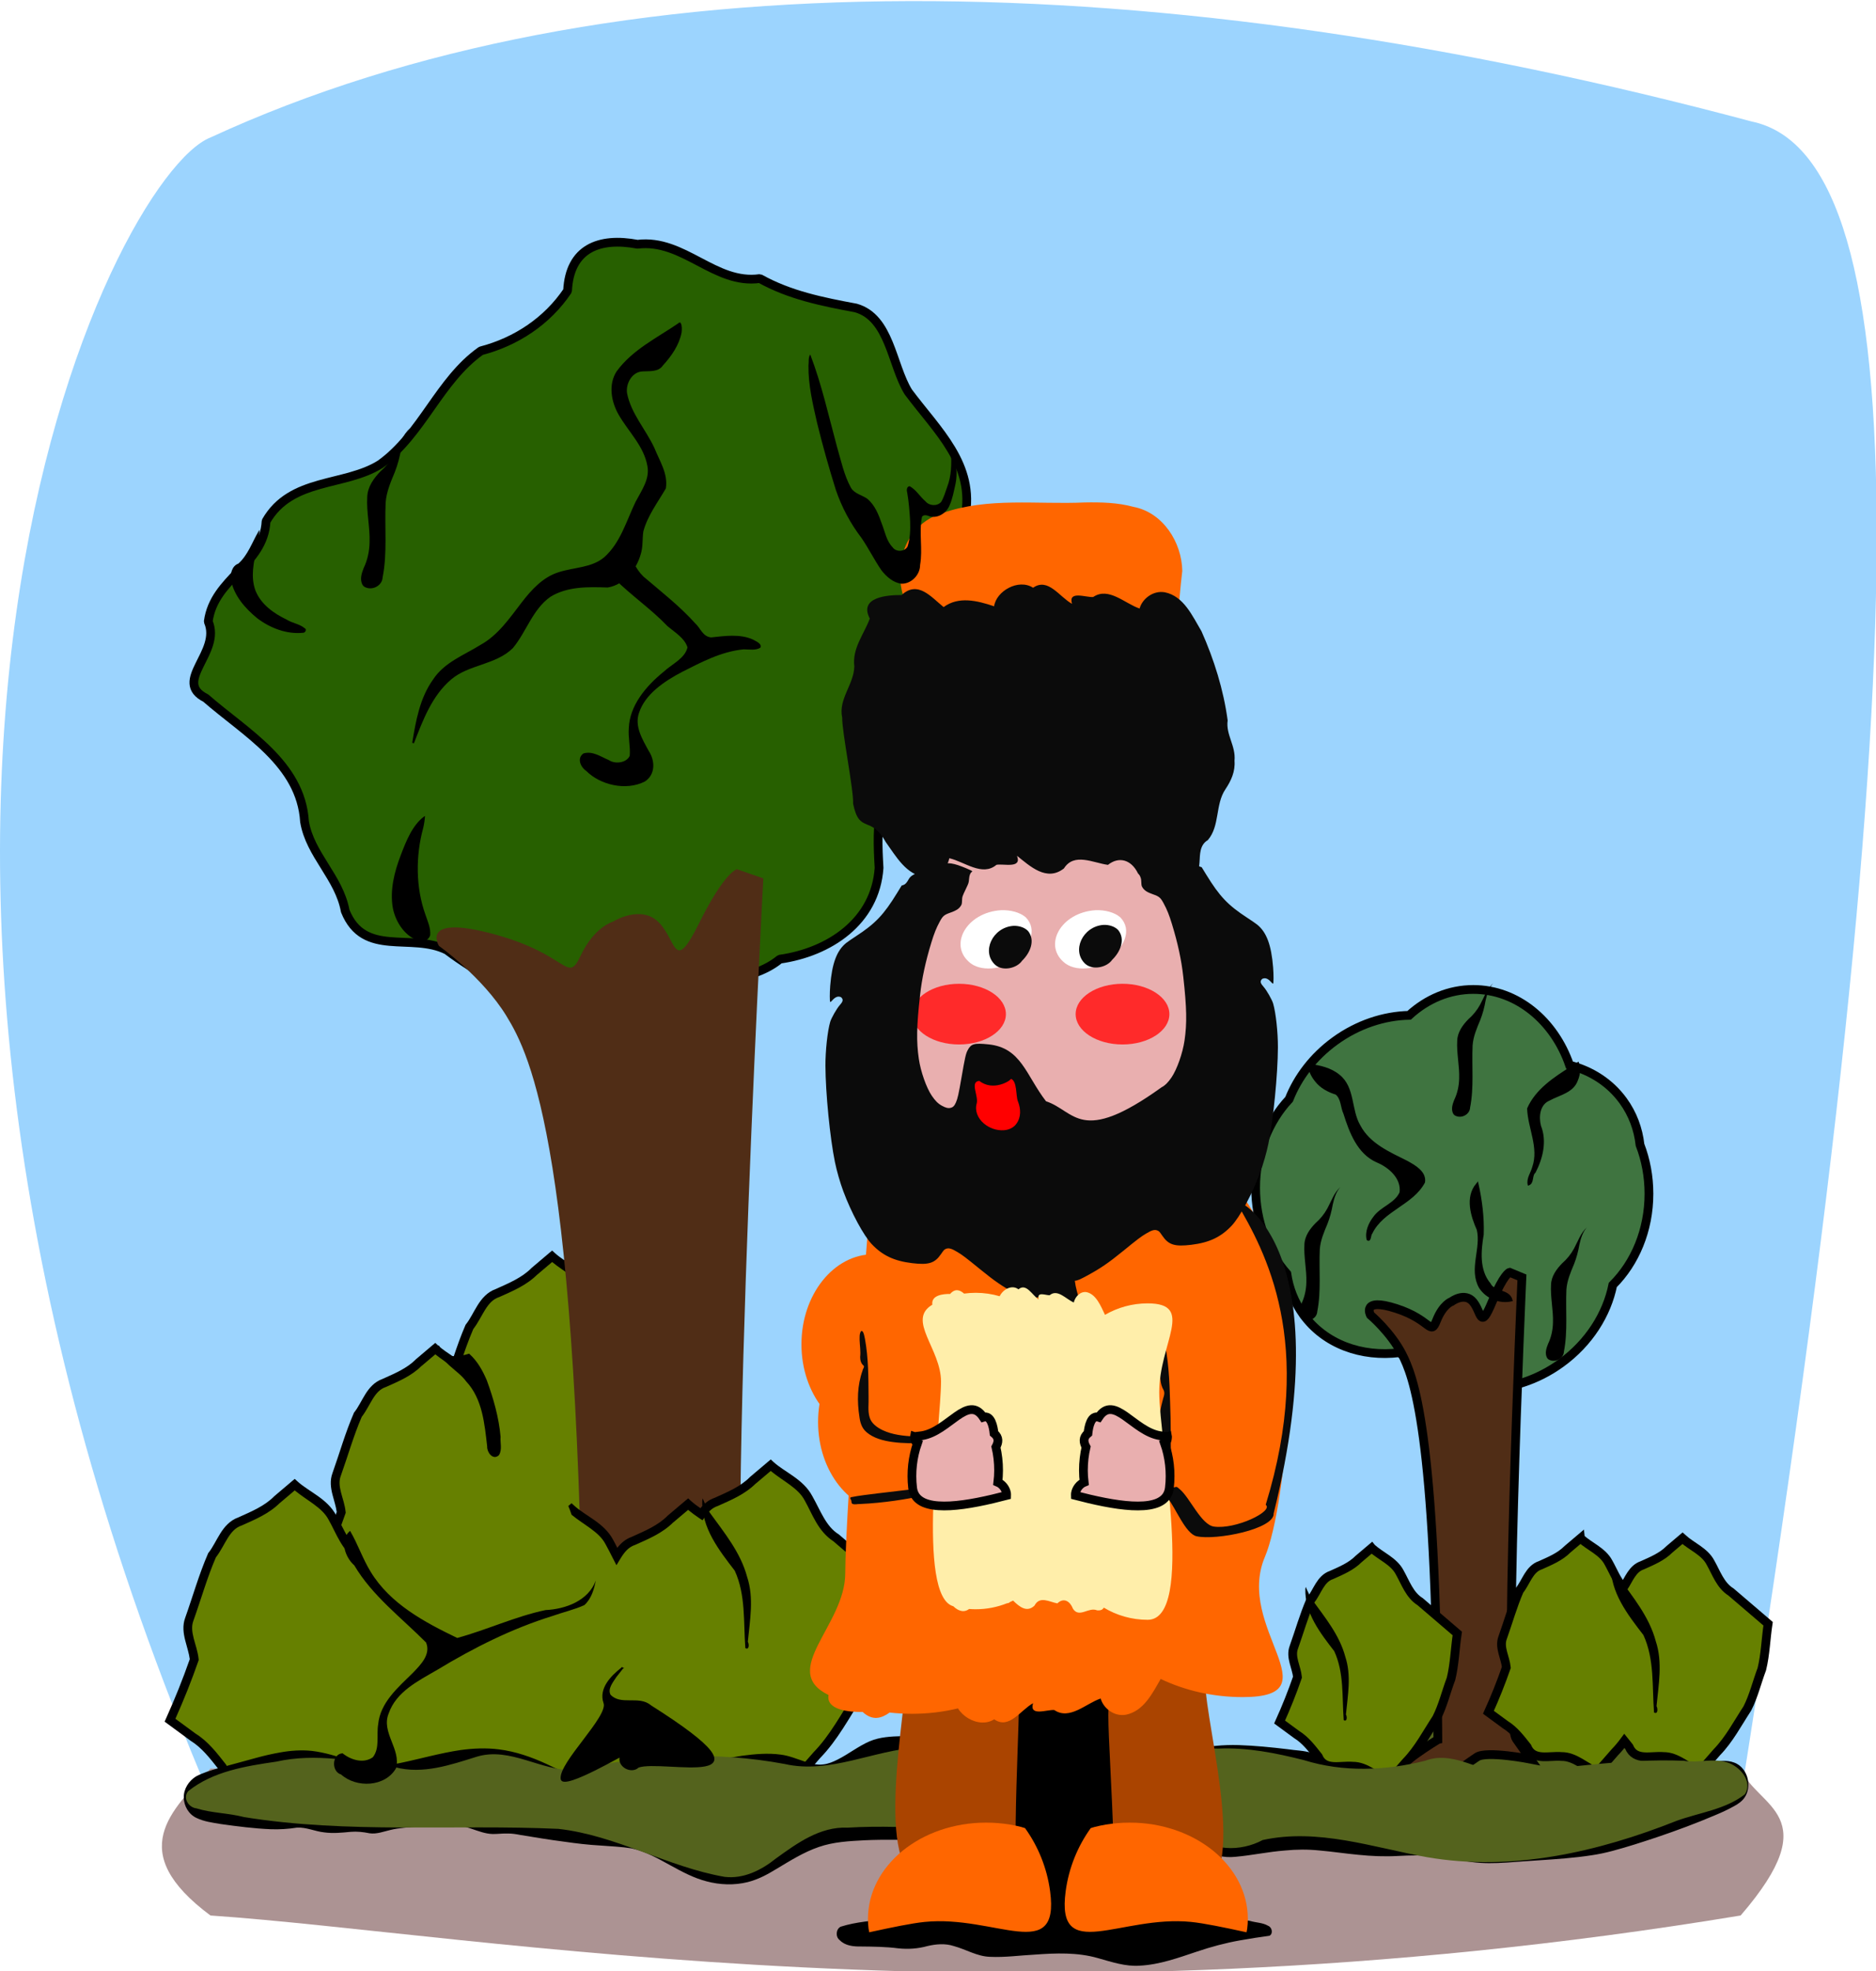 <?xml version="1.0" encoding="UTF-8" standalone="no"?>
<!-- Created with Inkscape (http://www.inkscape.org/) -->
<svg
    xmlns:inkscape="http://www.inkscape.org/namespaces/inkscape"
    xmlns:rdf="http://www.w3.org/1999/02/22-rdf-syntax-ns#"
    xmlns="http://www.w3.org/2000/svg"
    xmlns:xlink="http://www.w3.org/1999/xlink"
    xmlns:ns1="http://sozi.baierouge.fr"
    xmlns:cc="http://creativecommons.org/ns#"
    xmlns:dc="http://purl.org/dc/elements/1.1/"
    xmlns:sodipodi="http://sodipodi.sourceforge.net/DTD/sodipodi-0.dtd"
    id="svg2"
    sodipodi:docname="man with beard.svg"
    viewBox="0 0 375.08 393.9"
    version="1.1"
    inkscape:version="0.48.2 r9819"
  >
  <defs
      id="defs6"
    >
    <filter
        id="filter3863"
        height="2.257"
        width="1.813"
        color-interpolation-filters="sRGB"
        y="-.629"
        x="-.407"
        inkscape:collect="always"
      >
      <feGaussianBlur
          id="feGaussianBlur3865"
          stdDeviation="12.283"
          inkscape:collect="always"
      />
    </filter
    >
  </defs
  >
  <sodipodi:namedview
      id="namedview4"
      fit-margin-left="0"
      inkscape:zoom="0.71928748"
      borderopacity="1"
      inkscape:current-layer="svg2"
      inkscape:cx="315.97411"
      inkscape:cy="221.05213"
      inkscape:window-maximized="1"
      showgrid="false"
      fit-margin-right="0"
      inkscape:guide-bbox="true"
      showguides="true"
      bordercolor="#666666"
      inkscape:window-x="0"
      guidetolerance="10"
      objecttolerance="10"
      inkscape:window-y="0"
      fit-margin-bottom="0"
      inkscape:window-width="1680"
      inkscape:pageopacity="0"
      inkscape:pageshadow="2"
      pagecolor="#ffffff"
      gridtolerance="10"
      inkscape:window-height="1002"
      fit-margin-top="0"
  />
  <g
      id="g3042"
      transform="matrix(.983 0 0 .983 -0 -640.22)"
    >
    <path
        id="rect3012"
        d="m42.805 679.24c-19.797 7.718-85.526 137.45 0 337.48h311.23c38.899-244.98 34.114-334.09 2.251-340.73-120.05-32.08-232.2-34.27-313.48 3.25z"
        sodipodi:nodetypes="ccccc"
        style="fill:#9cd4fe"
        inkscape:connector-curvature="0"
    />
    <path
        id="path3815"
        sodipodi:rx="119.12719"
        sodipodi:ry="35.296944"
        style="fill:#54631d"
        sodipodi:type="arc"
        d="m1220 1392.2c0 19.494-53.335 35.297-119.13 35.297-65.792 0-119.13-15.803-119.13-35.297s53.335-35.297 119.13-35.297c65.792 0 119.13 15.803 119.13 35.297z"
        transform="matrix(.263 0 0 .263 22.98 640.79)"
        sodipodi:cy="1392.2186"
        sodipodi:cx="1100.8235"
    />
    <path
        id="path4061"
        style="block-progression:tb;fill-rule:evenodd;text-indent:0;color:#000000;text-transform:none;fill:#000000"
        inkscape:connector-curvature="0"
        d="m112.3 905.49-0.6 0.501-3.566 3.023-0.033 0.025-0.025 0.033c-1.896 1.911-4.481 3.005-7.123 4.19-0.027 0.012-0.055 0.021-0.082 0.033v0.008c-1.758 0.613-2.877 1.942-3.73 3.303-0.867 1.384-1.529 2.835-2.366 3.878l-0.082 0.099-0.041 0.107c-0.916 2.103-1.674 4.258-2.399 6.416-1.131-0.773-2.252-1.503-3.147-2.317l-0.575-0.526-0.6 0.501-3.336 2.826-0.033 0.025-0.025 0.033c-1.762 1.776-4.173 2.794-6.646 3.902-0.027 0.012-0.055 0.021-0.082 0.033v0.008c-1.66 0.581-2.717 1.843-3.516 3.122-0.814 1.302-1.433 2.655-2.21 3.623l-0.082 0.099-0.041 0.107c-1.738 3.991-2.903 8.176-4.33 12.167-0.003 0.008-0.005 0.017-0.008 0.025-0.561 1.499-0.346 2.995-0.008 4.338 0.324 1.288 0.736 2.483 0.871 3.557-1.333 3.815-2.843 7.571-4.51 11.255l-0.296 0.657 0.583 0.427c1.461 1.073 2.928 2.148 4.387 3.22l0.025 0.025 0.033 0.016c2.113 1.305 3.685 3.362 5.348 5.463 0.452 0.967 1.083 1.704 1.84 2.152 0.818 0.484 1.721 0.667 2.613 0.731 1.784 0.129 3.606-0.184 5.036-0.058h0.049 0.041c1.476-0.012 2.858 0.591 4.305 1.421 1.447 0.83 2.92 1.876 4.601 2.555l0.592 0.238 0.419-0.477c1.485-1.697 2.968-3.397 4.453-5.094 0.011-0.011 0.022-0.022 0.033-0.033 3.32-3.431 5.465-7.609 7.936-11.379l0.025-0.041 0.016-0.041c0.348-0.682 0.637-1.38 0.92-2.079h0.041 0.049 0.041c1.594-0.013 3.078 0.641 4.625 1.528 1.547 0.888 3.118 1.998 4.905 2.719l0.592 0.238 0.419-0.476c1.586-1.812 3.177-3.624 4.765-5.439 0.011-0.011 0.022-0.022 0.033-0.033 3.541-3.658 5.827-8.12 8.47-12.151l0.025-0.041 0.016-0.041c1.812-3.551 2.704-7.408 4.034-10.927l0.025-0.049 0.008-0.049c1.024-4.195 1.124-8.476 1.742-12.545l0.074-0.485-0.37-0.32c-3.396-2.919-6.802-5.836-10.212-8.741l-0.049-0.049-0.058-0.033c-2.611-1.632-3.664-4.766-5.357-7.756-0.005-0.009-0.012-0.016-0.016-0.025-1.819-3.429-5.554-4.801-7.862-6.901l-0.575-0.526z"
    />
    <path
        id="path3979"
        style="block-progression:tb;fill-rule:evenodd;text-indent:0;color:#000000;text-transform:none;fill:#668000"
        inkscape:connector-curvature="0"
        d="m112.3 907.82c2.569 2.117 5.573 3.462 6.877 5.94l0.008 0.016 0.008 0.008c1.556 2.741 2.685 6.278 5.874 8.339 0.01 0.006 0.015 0.018 0.025 0.025 3.28 2.795 6.549 5.603 9.818 8.413-0.576 4.048-0.728 8.086-1.651 11.872-0 0.003 0 0.006 0 0.008-1.355 3.608-2.24 7.323-3.878 10.565-0.004 0.009-0.012 0.016-0.016 0.025-2.713 4.141-4.963 8.489-8.273 11.896l-0.016 0.016-0.016 0.016c-1.443 1.649-2.892 3.296-4.338 4.946-1.343-0.628-2.695-1.504-4.141-2.333-1.619-0.928-3.395-1.742-5.439-1.75v-0.008c-0.031-0.003-0.06 0.003-0.09 0-0.226-0.017-0.456-0.028-0.665-0.033l-0.624-0.016-0.222 0.583c-0.322 0.835-0.666 1.651-1.06 2.432-0.004 0.009-0.012 0.016-0.016 0.025-2.541 3.879-4.649 7.942-7.739 11.124l-0.016 0.016-0.016 0.016c-1.342 1.533-2.684 3.067-4.026 4.601-1.24-0.585-2.492-1.389-3.837-2.161-1.518-0.871-3.192-1.643-5.118-1.651v-0.008c-0.03-0.003-0.06 0.003-0.09 0-1.752-0.139-3.546 0.161-4.979 0.058-0.729-0.053-1.349-0.202-1.84-0.493-0.491-0.291-0.893-0.719-1.224-1.512l-0.049-0.115-0.074-0.09c-1.632-2.061-3.304-4.302-5.751-5.833-0.019-0.014-0.039-0.027-0.058-0.041-1.251-0.919-2.504-1.842-3.755-2.76 1.603-3.591 3.063-7.243 4.354-10.96l0.066-0.189-0.016-0.197c-0.142-1.431-0.637-2.752-0.945-3.976-0.308-1.225-0.436-2.291-0.058-3.286l0.008-0.008v-0.016c1.454-4.063 2.608-8.195 4.272-12.028 0.91-1.182 1.537-2.524 2.235-3.639 0.727-1.163 1.481-2.03 2.645-2.415l0.041-0.016 0.041-0.017c2.441-1.096 5.104-2.176 7.205-4.264l0.008 0.008 2.793-2.366c1.204 0.976 2.502 1.79 3.648 2.629l0.986 0.723 0.386-1.158c0.827-2.5 1.677-4.973 2.703-7.337 0.97-1.257 1.641-2.697 2.391-3.894 0.78-1.245 1.595-2.179 2.859-2.596l0.041-0.017 0.041-0.016c2.611-1.172 5.448-2.33 7.682-4.551l0.008 0.008 3.015-2.555z"
    />
    <path
        id="path3085"
        d="m127.48 870.35c-8.262-1.867-10.906-10.578-17.63-14.702-6.498-3.419-13.062-6.793-18.968-11.232-7.239-3.603-16.852 1.574-20.669-7.952-1.258-6.868-7.166-11.425-8.28-18.183-0.737-11.854-12.077-18.094-20.088-25.096-6.81-3.386 3.245-9.278 0.512-15.544 1.186-8.898 11.266-11.394 11.761-20.396 5.094-8.906 15.992-7.019 23.222-11.576 8.527-6.103 11.975-17.061 20.494-23.065 7.145-1.864 13.478-6.052 17.606-12.207 0.417-8.587 6.426-10.931 14.221-9.456 9.395-1.159 15.712 8.276 24.888 6.972 6.069 3.384 12.7 4.712 19.518 5.981 6.944 1.971 7.279 11.55 10.669 17.064 5.85 7.859 13.685 14.777 11.531 25.553 3.434 8.658 4.959 17.74 1.153 26.464-1.067 8.297-4.229 16.307-9.433 22.902-10.13 2.408-9.667 13.521-9.189 21.83-0.747 10.918-10.163 17.145-20.185 18.559-6.312 5.243-15.966 3.053-18.914 12.768-3.026 4.693-8.847 6.732-12.217 11.313z"
        style="stroke-linejoin:bevel;fill-rule:evenodd;stroke:#000000;stroke-width:1.78;fill:#276000"
        inkscape:connector-curvature="0"
    />
    <path
        id="path3977"
        d="m118.65 998.66c-0.78-113.51-10.76-132.88-15.64-140.84-4.87-7.97-13.725-14.25-13.725-14.25s-4.092-6.528 11.216-2.381c15.308 4.146 14.819 10.251 17.599 4.358 2.78-5.894 6.579-6.91 6.579-6.91s5.671-3.577 9.345 0.179c3.673 3.756 3.002 10.528 8.199 0.073 5.197-10.454 7.669-10.909 7.669-10.909l5.363 1.862s-8.689 161.15-2.489 168.56l6.201 7.406s-19.108-3.13-23.27-0.781c-4.163 2.349-6.998 4.138-6.998 4.138l-8.562 1.26s-10.489-0.285-16.216-0.813c-5.727-0.529 14.723-10.941 14.723-10.941z"
        style="fill:#502d16"
        inkscape:connector-curvature="0"
    />
    <path
        id="path3784"
        d="m299.66 852.42c-4.933 0-9.467 1.966-13.057 5.258-5.091 0.112-10.415 1.828-15.098 5.229-4.39 3.188-7.547 7.367-9.311 11.837-4.184 4.464-6.808 10.867-6.808 17.979 0 6.851 2.434 13.044 6.353 17.48 0.43 2.962 1.53 5.798 3.35 8.305 4.379 6.031 11.86 8.691 19.539 7.743 0.975 0.783 2.01 1.474 3.095 2.06 7.424 6.917 20.011 7.154 29.801 0.044 5.69-4.132 9.309-9.929 10.506-15.867 4.502-4.48 7.355-11.126 7.355-18.545 0-3.541-0.651-6.903-1.819-9.94-0.357-3.196-1.479-6.263-3.432-8.952-2.688-3.702-6.544-6.136-10.897-7.244-3.099-9.016-10.695-15.387-19.576-15.387z"
        style="fill-opacity:.749;stroke:#000000;stroke-width:1.78;fill:#215500"
        inkscape:connector-curvature="0"
    />
    <path
        id="path4402"
        style="stroke:#000000;stroke-width:1.78;fill:#502d16"
        inkscape:connector-curvature="0"
        d="m292.45 1004.9c-0.363-63.166-5.027-73.946-7.303-78.378-2.277-4.433-6.413-7.93-6.413-7.93s-1.911-3.632 5.239-1.325c7.151 2.307 6.923 5.705 8.221 2.425 1.299-3.28 3.073-3.845 3.073-3.845s2.649-1.99 4.365 0.1c1.716 2.09 1.402 5.858 3.83 0.041 2.428-5.817 3.583-6.071 3.583-6.071l2.505 1.036s-4.059 89.677-1.163 93.799l2.897 4.121s-8.926-1.742-10.87-0.435c-1.944 1.307-3.269 2.302-3.269 2.302l-4 0.701s-4.9-0.159-7.575-0.453c-2.675-0.294 6.878-6.088 6.878-6.088z"
    />
    <path
        id="path4053"
        style="block-progression:tb;fill-rule:evenodd;text-indent:0;color:#000000;text-transform:none;fill:#000000"
        inkscape:connector-curvature="0"
        d="m156.76 947.96-0.6 0.501-3.574 3.023-0.033 0.025-0.025 0.033c-1.896 1.911-4.481 3.005-7.123 4.19-0.027 0.012-0.055 0.021-0.082 0.033-1.224 0.426-2.134 1.212-2.859 2.103-0.686-0.478-1.35-0.958-1.923-1.479l-0.575-0.526-0.6 0.501-3.574 3.023-0.033 0.025-0.025 0.033c-1.896 1.911-4.481 3.005-7.123 4.19-0.027 0.012-0.055 0.021-0.082 0.033v0.008c-1.292 0.451-2.229 1.287-2.974 2.243-0.278-0.543-0.542-1.081-0.846-1.619-0.005-0.009-0.012-0.016-0.016-0.025-1.82-3.429-5.554-4.794-7.862-6.893l-0.575-0.526-0.6 0.501-3.566 3.023-0.033 0.025-0.025 0.033c-1.895 1.91-4.48 2.997-7.123 4.182-0.028 0.012-0.055 0.021-0.082 0.033-0.431 0.15-0.821 0.355-1.183 0.583-0.94-1.48-1.696-3.212-2.645-4.888-0.005-0.009-0.012-0.016-0.016-0.025-1.82-3.429-5.554-4.794-7.862-6.893l-0.575-0.526-0.6 0.501-3.566 3.023-0.033 0.025-0.025 0.033c-1.895 1.91-4.48 2.997-7.123 4.182-0.027 0.012-0.055 0.021-0.082 0.033v0.008c-1.758 0.614-2.877 1.942-3.73 3.303-0.867 1.384-1.529 2.834-2.366 3.878l-0.082 0.099-0.041 0.099c-0.346-0.295-0.689-0.592-1.035-0.887l-0.049-0.049-0.058-0.033c-2.611-1.632-3.664-4.766-5.357-7.756-0.005-0.009-0.012-0.016-0.016-0.025-1.819-3.429-5.554-4.801-7.862-6.901l-0.575-0.526-0.6 0.501-3.566 3.023-0.033 0.025-0.025 0.033c-1.896 1.911-4.481 3.005-7.123 4.19-0.027 0.012-0.055 0.021-0.082 0.033v0.008c-1.758 0.614-2.877 1.942-3.73 3.303-0.867 1.384-1.529 2.834-2.366 3.878l-0.082 0.099-0.041 0.107c-1.855 4.26-3.1 8.739-4.625 13.005-0.003 0.008-0.005 0.017-0.008 0.025-0.594 1.584-0.36 3.163 0 4.593 0.346 1.375 0.785 2.66 0.928 3.82-1.426 4.083-3.039 8.102-4.823 12.044l-0.296 0.657 0.583 0.427c1.559 1.146 3.123 2.296 4.683 3.442l0.025 0.025 0.033 0.016c2.249 1.389 3.918 3.569 5.677 5.792 0.48 1.069 1.174 1.855 1.996 2.341 0.862 0.51 1.821 0.704 2.769 0.772 1.895 0.137 3.841-0.194 5.381-0.058h0.049 0.041c1.594-0.013 3.076 0.641 4.625 1.528 1.549 0.887 3.126 1.998 4.913 2.719l0.592 0.238 0.419-0.476c1.587-1.813 3.17-3.625 4.757-5.439 0.011-0.011 0.022-0.021 0.033-0.033 1.365-1.411 2.513-2.955 3.599-4.535 1.208 1.178 2.317 2.517 3.426 3.919 0.48 1.073 1.172 1.862 1.996 2.35 0.862 0.51 1.821 0.704 2.769 0.772 1.895 0.137 3.841-0.194 5.381-0.058h0.049 0.041c1.594-0.013 3.076 0.638 4.625 1.528s3.126 2.006 4.913 2.728l0.592 0.238 0.419-0.476c0.946-1.081 1.889-2.164 2.834-3.245 0.029 0.037 0.053 0.078 0.082 0.115 0.48 1.075 1.179 1.861 2.005 2.35 0.862 0.51 1.821 0.704 2.769 0.772 1.895 0.137 3.841-0.194 5.381-0.058h0.049 0.041c1.594-0.013 3.078 0.641 4.625 1.528 1.547 0.888 3.118 1.998 4.905 2.719l0.592 0.238 0.419-0.476c1.586-1.812 3.177-3.624 4.765-5.439 0.011-0.012 0.022-0.021 0.033-0.033 0.076-0.078 0.141-0.152 0.214-0.23 1.147 0.653 2.464 0.806 3.73 0.797 1.542-0.012 3.074-0.202 4.33-0.09h0.049 0.041c1.594-0.013 3.076 0.641 4.625 1.528 1.549 0.887 3.126 1.998 4.913 2.719l0.592 0.238 0.419-0.476c1.587-1.813 3.17-3.625 4.757-5.439 0.011-0.011 0.022-0.021 0.033-0.033 1.707-1.764 3.099-3.727 4.404-5.726 2.083 0.91 4.154 2.549 6.589 3.533l0.592 0.238 0.419-0.476c1.587-1.813 3.17-3.625 4.757-5.439 0.011-0.011 0.022-0.022 0.033-0.033 3.54-3.657 5.835-8.12 8.479-12.151l0.025-0.041 0.016-0.041c1.813-3.552 2.696-7.409 4.026-10.927l0.025-0.049 0.008-0.049c1.024-4.194 1.132-8.475 1.75-12.545l0.074-0.485-0.37-0.32c-3.397-2.92-6.802-5.828-10.212-8.733l-0.049-0.049-0.058-0.033c-2.61-1.631-3.663-4.774-5.357-7.764-0.005-0.009-0.012-0.016-0.016-0.025-1.819-3.429-5.554-4.801-7.862-6.901l-0.575-0.526z"
    />
    <path
        id="path3981"
        d="m156.76 950.29c2.569 2.117 5.573 3.462 6.877 5.94l0.008 0.016 0.008 0.008c1.556 2.74 2.684 6.285 5.874 8.347 0.01 0.006 0.015 0.018 0.025 0.025 3.28 2.795 6.549 5.596 9.818 8.405-0.577 4.05-0.734 8.091-1.66 11.88-1.355 3.609-2.232 7.324-3.87 10.565-0.004 0.009-0.012 0.016-0.016 0.025-2.712 4.141-4.971 8.488-8.281 11.896l-0.016 0.016-0.016 0.016c-1.446 1.653-2.892 3.302-4.338 4.954-11.691-1.42-107.12 16.422-115.13-2.268l-0.049-0.115-0.074-0.09c-1.745-2.204-3.526-4.591-6.129-6.219-0.019-0.014-0.039-0.027-0.058-0.041-1.351-0.993-2.706-1.988-4.059-2.982 1.72-3.85 3.291-7.763 4.675-11.748l0.066-0.189-0.016-0.197c-0.151-1.518-0.68-2.928-1.01-4.239-0.33-1.311-0.469-2.46-0.058-3.541l0.008-0.008v-0.016c1.552-4.339 2.788-8.765 4.568-12.866 0.97-1.257 1.641-2.697 2.391-3.894 0.78-1.245 1.595-2.179 2.859-2.596l0.041-0.016 0.041-0.016c2.611-1.172 5.448-2.33 7.682-4.551l0.008 0.008 3.015-2.555c2.569 2.117 5.573 3.462 6.877 5.94l0.008 0.017 0.008 0.008c1.556 2.741 2.685 6.278 5.874 8.339 0.01 0.006 0.015 0.018 0.025 0.025-5.684-25.501 36.472-31.6 43.518-9.382 2.57 2.117 5.573 3.454 6.877 5.932l0.008 0.016 0.008 0.008c0.519 0.914 1.001 1.907 1.512 2.9l0.723 1.405 0.822-1.356c0.81-1.328 1.645-2.332 2.966-2.769l0.041-0.017 0.041-0.016c2.611-1.172 5.448-2.33 7.682-4.551l0.008 0.008 3.015-2.547c0.713 0.583 1.45 1.125 2.194 1.627l0.739 0.493 0.501-0.731c0.708-1.039 1.458-1.801 2.571-2.169l0.041-0.016 0.041-0.017c2.611-1.172 5.448-2.33 7.682-4.551l0.008 0.008 3.023-2.555z"
        sodipodi:nodetypes="cccccccccccccccccccccccsccccscccccccccccccccccccccccccccccccccc"
        style="block-progression:tb;fill-rule:evenodd;text-indent:0;color:#000000;text-transform:none;fill:#668000"
        inkscape:connector-curvature="0"
    />
    <path
        id="path3989"
        style="fill-rule:evenodd;stroke:#000000;stroke-width:1.78;fill:#668000"
        inkscape:connector-curvature="0"
        d="m321.46 963.97-2.637 2.235c-1.537 1.548-3.561 2.373-5.521 3.253-2.272 0.751-2.88 3.402-4.264 5.127-1.348 3.097-2.269 6.399-3.409 9.588-0.752 1.976 0.548 4.047 0.748 6.055-1.075 3.094-2.289 6.136-3.64 9.119 1.153 0.847 2.306 1.692 3.459 2.539 1.813 1.12 3.097 2.828 4.404 4.478 1.238 2.967 4.473 1.747 7.008 1.972 2.718-0.023 4.849 2.199 7.295 3.188 1.181-1.349 2.361-2.701 3.541-4.05 0.705-0.726 1.349-1.501 1.947-2.309 0.321 0.396 0.637 0.801 0.953 1.2 1.238 2.967 4.473 1.747 7.008 1.972 2.718-0.023 4.849 2.199 7.295 3.188 1.18-1.349 2.361-2.701 3.541-4.05 2.541-2.616 4.226-5.879 6.211-8.906 1.29-2.528 1.945-5.346 2.949-8.002 0.735-3.008 0.808-6.155 1.273-9.218-2.51-2.157-5.023-4.303-7.542-6.449-2.179-1.362-2.979-3.865-4.19-5.997-1.191-2.263-3.839-3.25-5.685-4.929l-2.637 2.235c-1.537 1.548-3.561 2.373-5.521 3.253-2.021 0.668-2.732 2.841-3.837 4.527-1.381-1.407-2.088-3.366-3.064-5.085-1.191-2.263-3.839-3.25-5.685-4.929zm-42.475 1.972-2.637 2.235c-1.537 1.548-3.561 2.382-5.521 3.262-2.272 0.751-2.88 3.401-4.264 5.127-1.348 3.097-2.269 6.391-3.409 9.579-0.752 1.976 0.548 4.047 0.748 6.055-1.074 3.094-2.289 6.144-3.639 9.128 1.153 0.847 2.306 1.692 3.459 2.539 1.813 1.12 3.097 2.828 4.404 4.478 1.238 2.967 4.465 1.739 7 1.964 2.718-0.023 4.857 2.199 7.304 3.188 1.181-1.349 2.361-2.693 3.541-4.042 2.541-2.616 4.226-5.879 6.211-8.906 1.29-2.528 1.945-5.354 2.949-8.01 0.734-3.008 0.808-6.147 1.273-9.21-2.51-2.157-5.023-4.311-7.542-6.457-2.179-1.362-2.979-3.857-4.19-5.989-1.191-2.263-3.839-3.258-5.685-4.938z"
    />
    <path
        id="rect3782"
        d="m42.805 1010.8c-7.96 8.547-17.535 16.809 0 29.856 54.142 3.683 163.28 24.421 311.23 0 17.831-20.651 3.272-21.867 0-29.856-67.784 13.644-207.48 0-311.23 0z"
        sodipodi:nodetypes="ccccc"
        style="fill:#ac9393"
        inkscape:connector-curvature="0"
    />
    <path
        id="path3101"
        sodipodi:nodetypes="csssscccccccccccccccccccccccccccccccccccccccccccccccccccc"
        style="fill:#000000"
        inkscape:connector-curvature="0"
        d="m183.37 1004.2c-2.18 0.057-4.419 0.176-6.456 1.03-2.31 0.995-4.291 2.59-6.531 3.717-0.94 0.476-1.929 0.897-2.988 1-1.215 0.165-2.425-0.188-3.578-0.533-1.64-0.537-3.246-1.229-4.97-1.455-2.634-0.365-5.307-0.123-7.93 0.228-3.606 0.548-7.179 1.292-10.772 1.915-4.027 0.718-8.11 1.137-12.092 2.09-2.438 0.587-4.704 1.725-6.823 3.044-1.042 0.587-2.01 1.397-3.216 1.614-0.444 0.062-0.769-0.4-0.853-0.789-0.113-0.552 0.133-1.112-0.011-1.666-0.183-0.995-0.832-1.885-1.712-2.38-1.335-0.855-2.817-1.435-4.231-2.139-3.09-1.425-6.346-2.572-9.736-2.99-2.591-0.329-5.223-0.212-7.806 0.14-4.155 0.612-8.197 1.79-12.304 2.639-1.603 0.337-3.237 0.581-4.88 0.499-1.753-0.013-3.452-0.492-5.117-0.994-2.625-0.786-5.247-1.672-7.983-1.979-2.126-0.214-4.274-0.065-6.373 0.315-1.69 0.294-3.363 0.681-5.016 1.14-2.559 0.697-5.119 1.393-7.677 2.093-1.514 0.441-3.038 0.902-4.438 1.637-1.466 0.902-2.54 2.546-2.495 4.3 0.009 1.713 1.007 3.434 2.59 4.149 1.535 0.743 3.249 0.956 4.912 1.236 3.385 0.479 6.782 0.913 10.2 1.057 1.769 0.064 3.546-0.048 5.294-0.324 1.91-0.123 3.68 0.766 5.553 0.963 1.792 0.247 3.603 0.065 5.392-0.109 1.284-0.107 2.575 0.034 3.832 0.292 1.459 0.213 2.867-0.349 4.265-0.676 1.833-0.46 3.733-0.49 5.602-0.704 2.123-0.191 4.247-0.389 6.377-0.476 1.512 0.043 2.981 0.438 4.409 0.91 1.425 0.474 2.851 1.049 4.372 1.097 1.031 0.01 2.059-0.133 3.091-0.099 0.851-0.016 1.692 0.122 2.524 0.283 2.986 0.489 5.97 0.993 8.972 1.376 2.428 0.351 4.865 0.639 7.315 0.776 2.137 0.159 4.285 0.244 6.403 0.587 2.878 0.618 5.448 2.121 8.003 3.518 2.304 1.263 4.652 2.518 7.213 3.176 2.724 0.73 5.633 0.838 8.378 0.157 2.042-0.517 3.931-1.495 5.713-2.599 2.834-1.686 5.646-3.487 8.788-4.553 2.947-1.02 6.093-1.183 9.181-1.348 4.227-0.2 8.46-0.059 12.689-0.013 8.007 0.114 16.013 0.247 24.019 0.356 9.12 0.169 18.24 0.316 27.357 0.616 0.928 0.01 1.859 0.079 2.758 0.327 1.777 0.421 3.392 1.321 5.145 1.818 1.158 0.318 2.371 0.384 3.562 0.253 3.357-0.295 6.661-1.023 10.023-1.274 2.334-0.233 4.691-0.254 7.026-0.013 2.634 0.226 5.249 0.632 7.881 0.876 2.723 0.281 5.466 0.4 8.2 0.238 2.424-0.121 4.865-0.211 7.276 0.13 2.536 0.288 5.046 0.767 7.575 1.105 2.371 0.325 4.772 0.268 7.154 0.115 2.165-0.14 4.326-0.335 6.492-0.456 3.602-0.237 7.211-0.478 10.782-1.028 1.449-0.215 2.883-0.516 4.296-0.898 3.047-0.806 6.044-1.788 9.033-2.783 4.013-1.354 7.986-2.83 11.881-4.495 1.345-0.553 2.663-1.177 3.932-1.888 0.791-0.448 1.563-0.987 2.057-1.769 0.678-1.023 0.823-2.329 0.609-3.517-0.284-1.532-1.306-2.996-2.821-3.506-1.432-0.544-2.991-0.298-4.464-0.087-1.987 0.319-3.961 0.717-5.944 1.063-3.396 0.629-6.815 1.176-10.266 1.389-3.03 0.226-6.068 0.332-9.102 0.495-5.361 0.257-10.725 0.553-16.094 0.48-2.396-0.059-4.787-0.262-7.159-0.61-3.022-0.361-6.059-0.81-9.111-0.643-3.473 0.206-6.911 0.798-10.386 0.963-1.931 0.083-3.884 0.089-5.788-0.284-1.469-0.312-2.91-0.917-4.006-1.967-1.167-0.991-2.198-2.244-3.682-2.77-1.536-0.487-3.165-0.476-4.744-0.73-3.321-0.399-6.654-0.728-9.998-0.843-3.138-0.094-6.291 0.206-9.345 0.94-2.927 0.648-5.826 1.472-8.809 1.823-3.088 0.319-6.197 0.157-9.295 0.15-7.081-0.072-14.164-0.145-21.24-0.447-1.748-0.094-3.499-0.154-5.241-0.333-0.985-0.123-1.917-0.506-2.758-1.023-1.639-0.93-3.156-2.179-5.034-2.597-2.086-0.37-4.215-0.304-6.325-0.329-0.175 0-0.349 0.01-0.524 0.01z"
    />
    <path
        id="path3044"
        d="m186.81 1006.5c-9.136 0.509-17.941 5.458-27.2 3.36-14.139-2.639-28.786-1.966-42.765 1.249-6.777 0.238-13.069-4.803-19.89-2.728-5.321 1.668-10.961 3.616-16.57 2.14-7.976-1.204-16.154-2.949-24.185-1.14-6.222 0.908-12.895 1.958-17.93 6.007-1.137 1.387 0.057 3.305 1.684 3.49 3.138 0.975 6.486 0.932 9.658 1.77 21.161 3.418 42.656 1.439 63.962 2.397 11.776 1.315 22.193 7.735 33.792 9.752 3.88 0.473 7.513-1.37 10.454-3.73 4.288-3.097 8.983-6.511 14.543-6.266 13.187-0.806 26.365 1.309 39.551 0.395 10.249-0.045 20.504-0.126 30.745 0.35 3.335 4.249 9.749 4.143 14.161 1.771 11.24-2.458 22.409 1.495 33.387 3.477 17.228 3.002 34.823-1.031 50.836-7.394 4.628-1.68 9.877-2.284 13.842-5.371 1.738-2.647-1.074-5.754-3.615-6.499-2.867-0.903-5.844 0.159-8.765-0.322-12.522-0.531-24.937 1.723-37.378 2.542-5.03-0.945-9.991-4.525-15.232-2.557-8.063 2.036-16.703 2.371-24.706-0.127-5.687-1.433-11.496-2.607-17.393-2.338-20.327-0.316-40.659-0.231-60.988-0.23z"
        sodipodi:nodetypes="sssss"
        style="fill:#54631d"
        inkscape:connector-curvature="0"
    />
    <g
        id="g3995"
        transform="matrix(.263 0 0 .263 32.26 673.26)"
      >
      <path
          id="path3072"
          style="fill:#000000"
          inkscape:connector-curvature="0"
          d="m610.09 1384.7c-6.92 0.771-12.139 5.797-17.765 9.377-8.458 4.516-18.282 4.401-27.562 5.523-12.508 1.388-25.236 2.19-37.303 6-3.757 1.931-4.084 7.914-0.716 10.39 4.175 4.356 10.622 4.996 16.335 4.902 9.671 0.103 19.367 0.187 28.973 1.435 7.528 0.805 15.203 0.29 22.502-1.76 6.643-1.552 13.748-2.187 20.336-0.028 9.418 2.528 18.099 8.044 28.059 8.341 11.596 0.57 23.136-1.117 34.697-1.709 16.225-1.175 32.888-1.847 48.697 2.684 10.603 2.947 21.356 6.693 32.529 5.857 15.335-0.778 29.896-6.131 44.327-10.932 10.749-3.638 21.733-6.59 32.91-8.579 7.632-1.372 15.295-2.566 22.981-3.595 3.052-1.651 1.968-6.56-1-7.688-4.257-2.536-9.399-2.395-14.039-3.788-17.775-3.414-35.872-4.648-53.911-5.72-15.273-0.284-30.737 1.795-45.838-1.378-10.717-2.123-21.66-3.517-32.6-2.87-18.773-0.049-37.626-0.895-56.322 1.231-7.042 1.069-14.584 1.471-21.21-1.605-7.766-2.848-15.63-6.372-24.08-6.089z"
      />
      <path
          id="path2995"
          d="m653.71 1140.9c-5.297 0.12-10.694 2.857-13.306 6.441-8.056-1.608-16.568-2.466-25.366-2.466-4.17 0-8.259 0.196-12.282 0.571-4.523-2.658-9.365-3.912-14.841 0.258-7.103-0.063-20.217 0.761-18.802 7.73-27.443 11.057 9.203 31.717 9.203 55.379 0 29.605-26.208 154.53 13.026 161.81 2.767 1.86 5.937 3.184 9.746 3.478 2.572 0.144 4.972-0.472 7.009-1.509 2.296 0.12 4.602 0.184 6.942 0.184 11.67 0 22.84-1.525 33.109-4.288 1.355-0.084 2.51-0.328 3.182-0.902 1.121-0.336 2.24-0.665 3.338-1.031 6.582 4.363 14.509 8.887 22.651 3.607 5.577-7.312 16.029-2.558 24.231-1.62 6.163-4.068 12.952-2.238 16.51 3.865 6.712 6.984 16.584-1.492 25.611 1.159 3.95 0.249 5.979-0.57 7.053-1.969 13.635 5.581 29.522 8.779 46.482 8.779 50.724 0 12.253-128.65 12.253-163.96 0-35.313 38.471-63.937-12.253-63.937-16.428 0-31.849 3.003-45.191 8.264-4.623-6.648-9.393-14.648-19.158-16.288-6.483-0.958-12.466 3.008-13.884 7.38-8.117-2.237-17.053-10.004-25.544-5.245-3.881 0.305-13.958-3.125-11.682 3.11-7.021-3.219-13.162-12.093-21.405-7.325-2.025-1.081-4.324-1.525-6.631-1.472z"
          sodipodi:nodetypes="scscccscccsccccccccsssccccccs"
          style="fill:#aa4400"
          inkscape:connector-curvature="0"
      />
      <path
          id="path3024"
          sodipodi:nodetypes="scscccscccsccccccccsssccccccs"
          style="fill:#000000"
          inkscape:connector-curvature="0"
          d="m687.86 1166.7c-1.586 0.12-3.201 2.857-3.983 6.441-2.412-1.608-4.96-2.466-7.594-2.466-1.248 0-2.473 0.196-3.677 0.571-1.354-2.658-2.804-3.912-4.443 0.258-2.126-0.063-6.053 0.761-5.629 7.73-8.216 11.057 2.755 31.717 2.755 55.379 0 29.605-7.846 154.53 3.9 161.81 0.828 1.86 1.777 3.184 2.918 3.478 0.77 0.144 1.489-0.472 2.098-1.509 0.687 0.12 1.378 0.184 2.078 0.184 3.494 0 6.838-1.525 9.912-4.288 0.406-0.084 0.752-0.328 0.953-0.902 0.336-0.336 0.671-0.665 0.999-1.031 1.97 4.363 4.344 8.887 6.781 3.607 1.67-7.312 4.799-2.558 7.254-1.62 1.845-4.068 3.877-2.238 4.943 3.865 2.009 6.984 4.965-1.492 7.667 1.159 1.183 0.249 1.79-0.57 2.112-1.969 4.082 5.581 8.838 8.779 13.916 8.779 15.186 0 3.668-128.65 3.668-163.96 0-35.313 11.517-63.937-3.668-63.937-4.918 0-9.535 3.003-13.529 8.264-1.384-6.648-2.812-14.648-5.736-16.288-1.941-0.958-3.732 3.008-4.157 7.38-2.43-2.237-5.105-10.004-7.647-5.245-1.162 0.305-4.179-3.125-3.497 3.11-2.102-3.219-3.94-12.093-6.408-7.325-0.606-1.081-1.295-1.525-1.985-1.472z"
      />
      <path
          id="path2997"
          d="m636.9 1247.8c-7.439-0.204-15.019-4.852-18.688-10.938-11.314 2.73-23.268 4.188-35.625 4.188-5.857 0-11.6-0.332-17.25-0.969-6.352 4.513-13.153 6.642-20.844-0.438-9.975 0.106-28.394-1.292-26.406-13.125-38.542-18.774 12.925-53.855 12.925-94.031 0-50.269 18.294-274.74 18.294-274.74l289.12-16.563c52.965 69.402 33.624 239.95 17.209 278.4-23.542 55.144 54.03 108.56-17.209 108.56-23.073 0-44.73-5.1-63.469-14.031-6.493 11.289-13.192 24.871-26.906 27.656-9.104 1.627-17.507-5.108-19.5-12.531-11.4 3.799-23.95 16.986-35.875 8.906-5.45-0.518-19.603 5.306-16.406-5.281-9.861 5.466-18.485 20.533-30.062 12.438-2.844 1.835-6.073 2.589-9.312 2.5z"
          sodipodi:nodetypes="scscccsccssccccccs"
          style="fill:#ff6600"
          inkscape:connector-curvature="0"
      />
      <path
          id="path2986"
          sodipodi:rx="110.71615"
          sodipodi:ry="155.86255"
          style="fill:#e9afaf"
          sodipodi:type="arc"
          d="m806.19 689.93c0 86.081-49.569 155.86-110.72 155.86-61.147 0-110.72-69.782-110.72-155.86 0-86.08 49.569-155.86 110.72-155.86 61.147 0 110.72 69.782 110.72 155.86z"
          transform="matrix(1.078 0 0 1 -62.616 0)"
          sodipodi:cy="689.92712"
          sodipodi:cx="695.46942"
      />
      <path
          id="path2983"
          style="fill:#ff6600"
          inkscape:connector-curvature="0"
          d="m715.98 304.83c-36.574 1.656-74.493-4.198-109.79 8.215-14.308 4.096-25.886 15.502-30.081 29.785-6.806 19.674-0.126 40.715 9.75 58.062 14.164 24.542 35.804 43.602 57.094 61.781 10.751 7.351 24.163 7.235 36.607 6.968 22.599 1.101 45.419 8.528 67.966 3.562 17.765-4.961 30.481-21.288 33.731-39.075 6.742-24.908 7.335-50.928 10.415-76.393-0.356-22.19-15.018-45.232-37.804-49.525-12.316-3.361-25.201-3.621-37.884-3.381z"
      />
      <path
          id="path3131"
          d="m832.06 504.49c1.133-11.606-6.855-20.129-5.303-31.224-3.205-23.753-10.502-46.997-20.223-68.859-6.981-11.679-13.634-27.165-28.368-30.157-9.104-1.627-17.518 5.122-19.511 12.546-11.4-3.799-23.959-16.988-35.883-8.908-5.45 0.518-19.579-5.298-16.382 5.289-9.861-5.466-18.513-20.535-30.091-12.44-11.377-7.341-28.607 2.675-30.144 14.34-13.252-4.469-27.548-7.882-39.06 0.609-9.772-7.865-19.937-20.861-32.505-9.292-11.25-0.12-33.248 1.651-24.593 18.173-4.504 12.223-13.675 22.814-11.966 36.955-0.311 14.037-12.522 25.256-9.374 39.653-0.198 10.784 8.989 56.249 8.43 66.453 4.906 23.842 13.537 8.419 25.256 29.68 7.898 10.893 15.896 25.646 30.76 27.034 9.265 0.627 16.992-6.924 18.386-14.545 11.682 2.641 25.461 14.37 36.464 5.092 5.402-1.09 19.939 3.219 15.879-6.992 10.008 7.987 22.949 20.247 36.312 9.771 7.832-12.416 22.514-4.331 34.033-2.737 8.656-6.908 18.211-3.825 23.208 6.538 9.426 11.858 23.277-2.516 35.955 1.987 19.823 1.514 5.192-20.01 18.089-27.684 9.479-11.045 5.563-27.381 13.607-39.312 4.447-6.633 7.681-13.76 7.023-21.969z"
          sodipodi:nodetypes="ccccccccccccccccccccccccccc"
          style="fill:#0b0b0b"
          inkscape:connector-curvature="0"
      />
      <path
          id="path2999"
          style="fill:#ffffff"
          inkscape:connector-curvature="0"
          d="m651.58 619.95c-27.014 1.599-41.444 27.593-23.368 41.204 9.885 7.168 28.025 3.581 34.652-4.35 10.371-8.301 17.294-21.383 7.783-31.319-4.448-3.909-11.938-5.795-19.067-5.535z"
      />
      <path
          id="path3002"
          d="m724.68 619.95c-27.014 1.599-41.444 27.593-23.368 41.204 9.885 7.168 28.025 3.581 34.652-4.35 10.371-8.301 17.294-21.383 7.783-31.319-4.448-3.909-11.938-5.795-19.067-5.535z"
          style="fill:#ffffff"
          inkscape:connector-curvature="0"
      />
      <path
          id="path3077"
          sodipodi:rx="36.243134"
          sodipodi:ry="23.451439"
          style="filter:url(#filter3863);fill:#ff2a2a"
          sodipodi:type="arc"
          d="m767.5 708.02c0 12.952-16.227 23.451-36.243 23.451-20.017 0-36.243-10.5-36.243-23.451 0-12.952 16.227-23.451 36.243-23.451 20.017 0 36.243 10.5 36.243 23.451z"
          transform="translate(-112.24 -7.741)"
          sodipodi:cy="708.01819"
          sodipodi:cx="731.25848"
      />
      <path
          id="path3004"
          d="m661.01 632.06c-16.219 1.169-24.883 20.175-14.03 30.127 5.935 5.241 16.826 2.619 20.805-3.18 6.227-6.069 10.383-15.635 4.673-22.9-2.67-2.858-7.168-4.237-11.448-4.047z"
          style="fill:#0b0b0b"
          inkscape:connector-curvature="0"
      />
      <path
          id="path3006"
          style="fill:#0b0b0b"
          inkscape:connector-curvature="0"
          d="m730.71 631.31c-16.219 1.169-24.883 20.175-14.03 30.127 5.935 5.241 16.826 2.619 20.805-3.18 6.227-6.069 10.383-15.635 4.673-22.9-2.67-2.858-7.168-4.237-11.448-4.047z"
      />
      <path
          id="path3011"
          sodipodi:rx="55.71471"
          sodipodi:ry="69.643387"
          style="fill:#ff6600"
          sodipodi:type="arc"
          d="m640.72 944.78c0 38.463-24.944 69.643-55.715 69.643-30.77 0-55.715-31.18-55.715-69.643s24.944-69.643 55.715-69.643c30.77 0 55.715 31.18 55.715 69.643z"
          transform="translate(-32.143 10.714)"
          sodipodi:cy="944.77795"
          sodipodi:cx="585.00446"
      />
      <path
          id="path3013"
          sodipodi:rx="55.71471"
          sodipodi:ry="69.643387"
          style="fill:#ff6600"
          sodipodi:type="arc"
          d="m640.72 944.78c0 38.463-24.944 69.643-55.715 69.643-30.77 0-55.715-31.18-55.715-69.643s24.944-69.643 55.715-69.643c30.77 0 55.715 31.18 55.715 69.643z"
          transform="translate(-19.286 70.715)"
          sodipodi:cy="944.77795"
          sodipodi:cx="585.00446"
      />
      <path
          id="path3029"
          style="fill:#ff6600"
          inkscape:connector-curvature="0"
          d="m670.07 1329.4c-1.001-0.285-1.963-0.64-2.98-0.898-2.861-0.725-5.793-1.35-8.767-1.846s-5.982-0.869-9.053-1.123-6.186-0.374-9.34-0.374-6.269 0.12-9.34 0.374-6.109 0.627-9.082 1.123-5.878 1.121-8.738 1.846-5.662 1.553-8.394 2.494c-2.732 0.941-5.404 1.998-7.993 3.143s-5.105 2.38-7.535 3.717c-2.43 1.337-4.763 2.774-7.019 4.29-2.256 1.516-4.437 3.106-6.503 4.789-2.066 1.683-4.04 3.451-5.902 5.288-1.862 1.837-3.601 3.758-5.243 5.737-1.642 1.979-3.178 4.028-4.584 6.136s-2.683 4.26-3.839 6.485c-1.156 2.225-2.176 4.505-3.066 6.835-0.89 2.33-1.655 4.712-2.263 7.134-0.608 2.422-1.063 4.882-1.375 7.383-0.312 2.501-0.487 5.04-0.487 7.608s0.175 5.107 0.487 7.608c0.117 0.935 0.357 1.845 0.516 2.769 17.309-3.776 32.859-6.997 42.86-8.007 54.604-5.514 104.56 32.863 97.036-23.622-2.429-18.233-9.337-34.882-19.396-48.89z"
      />
      <path
          id="path3048"
          style="fill:#0b0b0b"
          inkscape:connector-curvature="0"
          d="m601.25 1065.7c-15.226 1.308-30.389 3.251-45.564 5.031-6.765 0.906-13.589 1.568-20.28 2.906-0.922 0.543-0.342 1.556 0.125 2.156 0.54 1.039-0.08 2.541 1.219 3.062 1.813 0.67 3.808-0.043 5.694 0.05 17.944-0.795 35.761-3.523 53.296-7.345 4.319-1.055 8.602-2.304 12.698-4.05 0.486-1.463-1.545-1.832-2.589-1.76-1.532-0.091-3.066-0.181-4.599-0.053z"
      />
      <path
          id="path3031"
          d="m720.86 1329.4c1.001-0.285 1.963-0.64 2.98-0.898 2.861-0.725 5.793-1.35 8.767-1.846s5.982-0.869 9.053-1.123 6.186-0.374 9.34-0.374 6.269 0.12 9.34 0.374 6.109 0.627 9.082 1.123 5.878 1.121 8.738 1.846 5.662 1.553 8.394 2.494c2.732 0.941 5.404 1.998 7.993 3.143s5.105 2.38 7.535 3.717c2.43 1.337 4.763 2.774 7.019 4.29 2.256 1.516 4.437 3.106 6.503 4.789 2.066 1.683 4.04 3.451 5.902 5.288 1.862 1.837 3.601 3.758 5.243 5.737 1.642 1.979 3.178 4.028 4.584 6.136s2.683 4.26 3.839 6.485c1.156 2.225 2.176 4.505 3.066 6.835 0.89 2.33 1.655 4.712 2.263 7.134 0.608 2.422 1.063 4.882 1.375 7.383 0.312 2.501 0.487 5.04 0.487 7.608s-0.175 5.107-0.487 7.608c-0.117 0.935-0.357 1.845-0.516 2.769-17.309-3.776-32.859-6.997-42.86-8.007-54.604-5.514-104.56 32.863-97.036-23.622 2.429-18.233 9.337-34.882 19.396-48.89z"
          style="fill:#ff6600"
          inkscape:connector-curvature="0"
      />
      <path
          id="path3060"
          style="fill:#0b0b0b"
          inkscape:connector-curvature="0"
          d="m775.12 949.34c-2.47 7.858-0.503 16.104-0.544 24.133-0.092 5.899-0.449 12.244 2.707 17.507 1.347 2.865-0.502 5.857-1.022 8.694-4.54 17.564-4.537 35.95-2.774 53.899 0.198 2.208 0.488 4.407 0.726 6.612 0.754 0.746 2.037 0.146 2.752 1.03 0.832 0.655 2.1 0.935 2.821-0.03 2.05-1.201 2.048-3.784 3.059-5.668 1.153-2.551-0.229-5.346 0.083-8.014-0.282-15.774 0.006-31.557-0.675-47.323-0.433-16.678-1.243-33.48-4.985-49.793-0.253-0.907-0.729-1.974-1.743-2.201-0.135 0.385-0.271 0.771-0.406 1.156z"
      />
      <path
          id="path3028"
          d="m770.86 569.45c-2.494 0.023-4.862 0.545-7.727 1.486-3.745 1.229-10.723 4.189-10.998 4.666-0.098 0.171 0.07 0.45 0.399 0.668 1.118 0.739 1.823 2.645 2.044 5.544 0.21 2.756 0.281 2.987 2.483 7.598 2.789 5.839 2.795 5.857 2.931 9.133 0.1 2.391 0.209 2.815 1.117 4.148 1.452 2.13 3.476 3.412 7.787 4.926 4.959 1.742 5.946 2.574 8.385 7.089 2.605 4.822 4.269 8.964 6.411 15.983 4.565 14.956 7.318 27.739 8.744 40.611 2.703 24.388 2.933 35.845 0.977 49.335-1.42 9.796-5.841 22.335-10.05 28.526-2.7 3.971-4.88 6.129-7.797 7.717-63.05 45.288-66.646 18.166-89.288 10.738-15.624-20.282-19.097-41.431-44.569-43.981-10.988-1.131-13.409-0.447-16.033 4.567-1.422 2.717-2.067 5.585-4.766 21.178-2.196 12.688-2.958 16.118-4.277 19.114-1.197 2.719-2.243 3.776-4.168 4.218-1.904 0.436-3.691 0-6.71-1.645-2.917-1.589-5.097-3.746-7.797-7.717-4.209-6.191-8.62-18.731-10.04-28.526-1.956-13.49-1.736-24.947 0.967-49.335 1.426-12.872 4.179-25.655 8.744-40.611 2.143-7.019 3.807-11.161 6.411-15.983 2.439-4.515 3.426-5.358 8.385-7.099 4.311-1.514 6.336-2.795 7.787-4.926 0.908-1.333 1.017-1.747 1.117-4.138 0.136-3.276 0.143-3.294 2.931-9.133 2.202-4.61 2.283-4.842 2.493-7.598 0.221-2.899 0.916-4.815 2.034-5.554 0.329-0.218 0.497-0.497 0.399-0.668-0.274-0.477-7.243-3.427-10.988-4.656-7.64-2.507-11.791-2.02-24.049 2.862-10.755 4.283-12.583 5.34-14.158 8.196-1.441 2.612-2.56 3.814-4.028 4.297l-1.326 0.429-3.51 5.723c-10.343 16.851-16.787 23.63-31.647 33.312-3.18 2.072-6.633 4.45-7.677 5.285-7.317 5.845-11.044 15.812-12.414 33.222-0.428 5.443-0.428 11.937 0 12.394 0.135 0.144 0.516-0.055 0.848-0.439 2.535-2.928 4.439-3.98 6.421-3.57 1.008 0.209 1.337 0.417 1.855 1.177 0.98 1.438 0.517 2.835-1.795 5.404-2.29 2.546-6.468 9.883-7.348 12.902-2.083 7.144-3.719 22.259-3.669 33.9 0.09 20.952 3.512 55.687 7.329 74.332 1.429 6.981 3.986 15.89 6.501 22.654 6.127 16.478 15.65 34.15 22.035 40.89 8.255 8.713 17.283 12.969 31.069 14.637 12.899 1.56 17.62 0.083 22.464-7.019 2.15-3.152 2.556-3.573 3.918-4.078 2.143-0.794 4.191-0.209 8.724 2.493 3.853 2.296 6.623 4.398 17.628 13.371 11.419 9.31 17.522 13.484 28.117 19.214 7.766 4.2 8.904 4.466 13.241 3.171 3.369-1.006 5.4-1.052 9.293-0.209 3.579 0.775 7.777 2.329 15.056 5.564 6.191 2.751 12.887 5.447 13.45 5.414 0.807-0.047 0.608-1.116-1.047-5.723-2.69-7.49-4.266-13.368-4.915-18.556 2.098-0.11 4.356-1.19 9.273-3.849 10.596-5.73 16.698-9.894 28.117-19.204 11.005-8.973 13.775-11.074 17.628-13.371 4.533-2.702 6.581-3.287 8.724-2.493 1.363 0.505 1.769 0.926 3.918 4.078 4.844 7.102 9.566 8.58 22.464 7.019 13.785-1.668 22.814-5.924 31.069-14.637 6.385-6.74 15.908-24.412 22.035-40.89 2.515-6.763 5.072-15.682 6.501-22.663 3.817-18.644 7.249-53.38 7.338-74.332 0.05-11.642-1.586-26.756-3.669-33.9-0.88-3.019-5.069-10.357-7.358-12.902-2.311-2.57-2.775-3.966-1.795-5.404 0.517-0.759 0.857-0.968 1.865-1.177 1.982-0.41 3.876 0.651 6.411 3.579 0.332 0.383 0.713 0.573 0.847 0.429 0.428-0.457 0.428-6.951 0-12.394-1.37-17.41-5.096-27.377-12.414-33.222-1.044-0.834-4.497-3.213-7.677-5.285-14.861-9.682-21.304-16.461-31.647-33.312l-3.51-5.713-1.316-0.439c-1.468-0.484-2.597-1.675-4.038-4.287-1.575-2.855-3.403-3.913-14.158-8.196-7.661-3.051-12.155-4.395-16.312-4.357z"
          sodipodi:nodetypes="sccccscssssssscccsscscssssssscsccccsccccscsccscsssssssscsssccscccssscssssssssccccscscccsss"
          style="fill:#0b0b0b"
          inkscape:connector-curvature="0"
      />
      <path
          id="path2988"
          sodipodi:nodetypes="scscccscccsccccccccsssccccccs"
          style="fill:#ffeeaa"
          inkscape:connector-curvature="0"
          d="m660.13 911.4c-3.867 0.129-7.807 3.066-9.714 6.913-5.881-1.726-12.095-2.647-18.518-2.647-3.045 0-6.03 0.21-8.967 0.612-3.302-2.853-6.837-4.198-10.835 0.277-5.185-0.067-14.759 0.817-13.726 8.296-20.034 11.866 6.718 34.039 6.718 59.432 0 31.772-19.133 165.84 9.509 173.65 2.02 1.997 4.334 3.417 7.115 3.733 1.878 0.154 3.63-0.506 5.117-1.62 1.676 0.128 3.36 0.197 5.068 0.197 8.52 0 16.674-1.636 24.171-4.602 0.989-0.09 1.833-0.352 2.323-0.968 0.818-0.361 1.635-0.713 2.437-1.106 4.805 4.683 10.592 9.538 16.536 3.871 4.071-7.848 11.702-2.746 17.69-1.738 4.5-4.366 9.455-2.402 12.053 4.148 4.9 7.495 12.107-1.601 18.697 1.244 2.884 0.268 4.365-0.612 5.149-2.113 9.954 5.989 21.552 9.421 33.934 9.421 37.031 0 8.945-138.06 8.945-175.96 0-37.897 28.085-68.616-8.945-68.616-11.993 0-23.251 3.223-32.992 8.868-3.375-7.135-6.857-15.72-13.986-17.48-4.733-1.028-9.101 3.228-10.136 7.92-5.926-2.401-12.449-10.736-18.648-5.629-2.833 0.327-10.19-3.354-8.528 3.338-5.126-3.454-9.608-12.978-15.627-7.861-1.478-1.16-3.157-1.636-4.841-1.58z"
      />
      <path
          id="path3008"
          sodipodi:nodetypes="cccccccc"
          style="fill:#ff0000"
          inkscape:connector-curvature="0"
          d="m634.71 751.88c-7.603 0.588-0.403 11.68-2.054 17.525-1.575 5.529 0.85 11.479 5.731 15.533 3.897 3.283 9.617 5.511 15.377 5.074 3.958-0.27 7.596-2.141 9.535-4.901 3.892-5.21 3.494-11.738 1.285-17.345-1.748-3.882-0.451-16.002-5.502-17.455-0.06 1.391-13.728 9.983-24.372 1.569z"
      />
      <path
          id="path3056"
          sodipodi:nodetypes="ccccccccccsc"
          style="fill:#0b0b0b"
          inkscape:connector-curvature="0"
          d="m856.19 1079.5c6.334 4.945-23.367 19.306-40.178 16.833-9.752-1.56-18.453-22.217-26.068-28.654-1.161-0.811-2.202-2.557-3.827-1.829-3.445 0.721-6.425 3.198-10.078 3.014-2.037 0.215-4.092-0.038-6.106-0.354-0.928 2.444 2.697 4.736 4.562 2.969 2.493-0.988 4.681 1.252 5.994 3.107 5.853 6.852 13.687 27.437 22.297 29.269 15.032 3.318 60.287-5.572 59.552-17.656 52.581-212.75-32.179-246.16-28.872-240.56 22.496 38.144 61.135 108.7 22.723 233.86z"
      />
      <path
          id="path3022"
          d="m780.23 1026.8c0.018 0.098-0.007 0.193 0.016 0.291-0.028 0.717-0.107 1.341-0.226 1.879-0.119 0.538-0.285 1-0.484 1.383-0.199 0.383-0.425 0.687-0.694 0.939s-0.577 0.447-0.904 0.591c0.93 2.636 1.718 5.355 2.356 8.137s1.126 5.62 1.452 8.518c0.326 2.898 0.489 5.848 0.484 8.832-0.002 1.492-0.041 2.989-0.129 4.497s-0.226 3.03-0.403 4.55c-0.132 1.136-0.363 2.185-0.694 3.166-0.331 0.981-0.756 1.889-1.275 2.722-0.519 0.832-1.128 1.587-1.824 2.279-0.695 0.691-1.48 1.312-2.34 1.87-0.86 0.558-1.793 1.063-2.808 1.495-1.015 0.432-2.102 0.791-3.26 1.104-1.157 0.313-2.39 0.578-3.679 0.78-1.289 0.202-2.641 0.343-4.051 0.442-1.41 0.098-2.886 0.15-4.406 0.152-1.52 0-3.078-0.032-4.696-0.118-3.236-0.173-6.669-0.516-10.231-0.999-3.562-0.483-7.255-1.107-11.054-1.84-3.8-0.734-7.704-1.587-11.651-2.511-3.533-0.827-7.116-1.73-10.699-2.664-0.012-0.509-0.057-1.014 0.016-1.516 0.547-3.781 3.389-7.277 6.729-8.655-0.727-5.997-0.767-12.22-0.032-18.528 0.348-2.99 0.854-5.898 1.517-8.731-1.937-3.609-2.621-7.254 1.468-10.605 0.539-5.101 2.359-14.388 8.311-12.413 11.924-18.148 26.852 10.98 47.461 14.245 1.594 0.252 3.53 0.493 5.729 0.711z"
          style="stroke:#000000;stroke-width:6.77;fill:#e9afaf"
          inkscape:connector-curvature="0"
      />
      <path
          id="path3066"
          style="fill:#0b0b0b"
          inkscape:connector-curvature="0"
          d="m543.23 945.34c-1.39 2.062-1.037 4.501-1.11 6.76 0.153 4.403 0.936 8.807 0.434 13.215-0.005 2.414 0.592 5.042 2.836 6.81 0.509 1.282-0.893 2.371-0.974 3.62-4.154 11.574-4.291 23.818-2.445 35.69 0.539 4.284 1.744 8.83 5.622 12.048 5.174 4.433 12.697 6.55 20.056 7.494 8.217 1.154 16.6 0.995 24.908 0.87 0.835-0.045 1.616-0.849 0.881-1.388-1.541-2.58-5.273-3.913-8.758-3.779-8.533-0.321-17.339-1.333-24.786-4.867-4.609-2.202-8.794-5.511-9.993-9.802-1.613-5.16-0.624-10.509-0.844-15.757-0.114-14.986-0.062-30.044-2.781-44.908-0.421-1.758-0.623-3.58-1.443-5.256-0.237-0.415-0.844-1.121-1.445-0.911l-0.086 0.089-0.07 0.072z"
      />
      <path
          id="path3015"
          style="stroke:#000000;stroke-width:6.77;fill:#e9afaf"
          inkscape:connector-curvature="0"
          d="m584.58 1026.8c-0.018 0.098 0.007 0.193-0.016 0.291 0.028 0.717 0.107 1.341 0.226 1.879 0.119 0.538 0.285 1 0.484 1.383 0.199 0.383 0.425 0.687 0.694 0.939s0.577 0.447 0.904 0.591c-0.93 2.636-1.718 5.355-2.356 8.137s-1.126 5.62-1.452 8.518c-0.326 2.898-0.489 5.848-0.484 8.832 0.002 1.492 0.041 2.989 0.129 4.497s0.226 3.03 0.403 4.55c0.132 1.136 0.363 2.185 0.694 3.166 0.331 0.981 0.756 1.889 1.275 2.722 0.519 0.832 1.128 1.587 1.824 2.279 0.695 0.691 1.48 1.312 2.34 1.87 0.86 0.558 1.793 1.063 2.808 1.495 1.015 0.432 2.102 0.791 3.26 1.104 1.157 0.313 2.39 0.578 3.679 0.78 1.289 0.202 2.641 0.343 4.051 0.442 1.41 0.098 2.886 0.15 4.406 0.152 1.52 0 3.078-0.032 4.696-0.118 3.236-0.173 6.669-0.516 10.231-0.999 3.562-0.483 7.255-1.107 11.054-1.84 3.8-0.734 7.704-1.587 11.651-2.511 3.533-0.827 7.116-1.73 10.699-2.664 0.012-0.509 0.057-1.014-0.016-1.516-0.547-3.781-3.389-7.277-6.729-8.655 0.727-5.997 0.767-12.22 0.032-18.528-0.348-2.99-0.854-5.898-1.517-8.731 1.937-3.609 2.621-7.254-1.468-10.605-0.539-5.101-2.359-14.388-8.311-12.413-11.924-18.148-26.852 10.98-47.461 14.245-1.594 0.252-3.53 0.493-5.729 0.711z"
      />
      <path
          id="path3867"
          sodipodi:rx="36.243134"
          sodipodi:ry="23.451439"
          style="filter:url(#filter3863);fill:#ff2a2a"
          sodipodi:type="arc"
          d="m767.5 708.02c0 12.952-16.227 23.451-36.243 23.451-20.017 0-36.243-10.5-36.243-23.451 0-12.952 16.227-23.451 36.243-23.451 20.017 0 36.243 10.5 36.243 23.451z"
          transform="translate(14.192 -7.741)"
          sodipodi:cy="708.01819"
          sodipodi:cx="731.25848"
      />
    </g
    >
    <path
        id="path3025"
        d="m138.23 717.05c-4.383 3.015-9.422 5.409-12.642 9.803-1.728 2.628-1.075 6.088 0.408 8.668 1.997 3.45 5.145 6.384 5.856 10.459 0.537 2.733-1.228 5.127-2.427 7.417-1.874 3.893-3.08 8.352-6.422 11.312-2.618 2.205-6.24 2.056-9.342 3.074-3.142 0.988-5.424 3.506-7.376 6.033-2.475 3.205-4.836 6.72-8.472 8.722-3.338 2.078-7.337 3.537-9.573 6.972-2.686 3.727-3.481 8.371-4.22 12.802 1.829-4.701 3.687-9.717 7.654-13.067 3.655-3.091 9.061-2.939 12.515-6.344 2.755-3.34 4.007-7.895 7.677-10.458 3.499-2.148 7.771-2.049 11.726-1.911 3.318-0.56 5.702-3.574 6.568-6.677 0.464-1.487 0.284-3.071 0.515-4.581 0.861-3.227 2.934-5.927 4.581-8.762 0.458-2.909-1.291-5.492-2.316-8.08-1.758-3.775-4.771-7.011-5.582-11.19-0.301-2.084 1.104-4.593 3.388-4.638 1.357-0.101 3.085 0.167 3.955-1.154 1.718-1.874 3.268-4.083 3.757-6.616 0.056-0.577 0.1-1.345-0.17-1.797l-0.058 0.011z"
        style="stroke:#000000;stroke-width:.362px;fill:#000000"
        inkscape:connector-curvature="0"
    />
    <path
        id="path3027"
        d="m126.83 762.3c-3.365 0.541-4.545 4.846-1.855 6.631 3.379 3.376 7.479 6.172 10.767 9.618 1.534 1.302 3.519 2.451 4.089 4.337-0.513 2.257-3.151 3.373-4.836 4.941-3.708 3.006-6.918 6.93-7.096 11.433-0.171 1.887 0.349 3.782 0.185 5.656-0.613 1.438-2.957 1.776-4.289 0.86-1.585-0.654-3.23-1.879-5.108-1.338-1.395 0.933-0.638 2.766 0.559 3.566 2.801 2.824 8.037 4.111 11.91 2.15 2.212-1.434 2.071-4.266 0.823-6.165-1.323-2.408-2.97-5.098-1.999-7.82 1.242-3.749 5.021-6.342 8.76-8.3 3.904-1.968 7.928-4.139 12.529-4.586 1.109 0.011 2.424 0.254 3.377-0.321 0.401-0.813-0.851-1.309-1.508-1.669-2.626-1.191-5.704-0.729-8.516-0.432-1.713-0.19-2.134-1.876-3.171-2.807-3.123-3.5-6.957-6.467-10.584-9.57-1.682-1.64-2.479-3.775-3.071-5.841-0.232-0.24-0.587-0.445-0.967-0.343z"
        style="fill:#000000"
        inkscape:connector-curvature="0"
    />
    <path
        id="path3035"
        d="m74.015 770.5c1.518 1.016 3.737-0.098 3.808-1.844 0.983-4.95 0.382-10.112 0.612-15.161 0.154-2.216 1.036-4.236 1.864-6.227 0.6-1.528 1.017-3.13 1.298-4.762 0.344-1.518 0.802-3.069 1.85-4.224-1.548 1.38-2.199 3.43-3.174 5.221-0.732 1.359-1.71 2.565-2.863 3.576-1.368 1.408-2.639 3.13-2.715 5.222-0.178 3.077 0.576 6.177 0.473 9.259-0.039 1.82-0.431 3.612-1.204 5.217-0.403 1.022-0.813 2.237-0.263 3.34 0.087 0.139 0.187 0.277 0.315 0.382z"
        style="fill:#000000"
        inkscape:connector-curvature="0"
    />
    <path
        id="path3039"
        d="m164.74 723.43c-0.372 0.653-0.2 1.435-0.303 2.148-0.059 3.969 0.888 7.857 1.759 11.702 1.127 4.568 2.4 9.102 3.807 13.591 1.194 3.503 2.955 6.813 5.205 9.752 1.478 2.135 2.612 4.488 4.093 6.62 1.012 1.277 2.356 2.485 4.033 2.699 2.028 0.057 3.818-1.81 3.808-3.814 0.573-3.244-0.268-6.563 0.389-9.799 0.384-0.519 1.107-0.25 1.601-0.068 1.644 0.437 3.371-0.698 3.991-2.208 0.646-1.428 0.892-2.992 1.247-4.507 0.349-1.897 0.278-3.94-0.621-5.682-0.111-0.256-0.223-0.511-0.335-0.766 0.142 2.419 0.12 4.923-0.775 7.211-0.356 1.022-0.662 2.082-1.214 3.016-0.823 0.916-2.417 0.809-3.185-0.126-1.132-0.962-1.887-2.345-3.217-3.075-0.559 0.027-0.665 0.746-0.522 1.176 0.347 1.973 0.51 3.975 0.617 5.974 0.051 1.718 0.01 3.483-0.529 5.129-0.609 1.071-2.354 1.15-3.044 0.119-1.245-1.27-1.536-3.096-2.162-4.693-0.659-1.885-1.417-3.88-3.012-5.178-1.081-0.743-2.559-1.006-3.284-2.195-1.431-2.599-2.018-5.536-2.85-8.355-1.7-6.267-3.102-12.637-5.425-18.715-0.024 0.015-0.048 0.031-0.072 0.046z"
        style="fill:#000000"
        inkscape:connector-curvature="0"
    />
    <path
        id="path3041"
        style="fill:#000000"
        inkscape:connector-curvature="0"
        d="m52.535 759.38c-1.276 2.197-2.111 4.744-4.057 6.476-1.33 0.485-1.689 2.122-1.49 3.382 0.624 3.166 2.874 5.701 5.292 7.698 2.676 2.037 6.08 3.348 9.475 2.97 0.409-0.097 0.666-0.723 0.196-0.933-1.05-0.869-2.48-1.004-3.621-1.719-2.632-1.258-5.237-3.098-6.362-5.895-1.039-2.794-0.378-5.826 0.276-8.628 0.267-1.233 0.561-2.482 0.5-3.753-0.07 0.134-0.139 0.268-0.209 0.402z"
    />
    <path
        id="path3051"
        d="m86.251 817.27c-2.378 1.768-3.635 4.959-4.769 7.936-1.252 3.28-2.215 6.984-1.587 10.626 0.615 3.196 2.742 5.961 5.339 6.699 0.84 0.283 1.938-0.064 2.262-1.136 0.135-1.481-0.532-2.864-0.978-4.21-1.968-5.506-2-11.897-0.447-17.563 0.192-0.804 0.317-1.633 0.371-2.468-0.064 0.039-0.128 0.078-0.192 0.117z"
        style="fill:#000000"
        inkscape:connector-curvature="0"
    />
    <path
        id="path3030"
        style="fill:#000000"
        inkscape:connector-curvature="0"
        d="m71.137 962.52c-2.133 1.893-0.95 5.319 0.918 6.958 3.69 6.227 9.57 10.62 14.597 15.678 1.045 2.433-1.145 4.587-2.692 6.192-2.983 2.941-6.619 5.991-7.043 10.458-0.374 2.2 0.381 4.802-1.081 6.677-1.915 1.379-4.521 0.528-6.16-0.8-2.204 0.141-2.315 3.737-0.299 4.31 3.131 2.793 8.947 2.555 11.161-1.248 1.112-3.878-3.078-7.292-1.482-11.163 1.537-4.445 6.056-6.64 9.851-8.846 7.407-4.483 15.198-8.401 23.487-10.972 2.138-0.762 4.411-1.274 6.461-2.2 1.404-1.278 1.979-3.175 2.318-4.985-1.507 4.117-6.172 5.805-10.219 5.993-6.163 1.3-11.897 4.017-17.959 5.666-6.67-3.212-13.646-6.932-17.612-13.463-1.626-2.642-2.6-5.617-4.171-8.287l-0.076 0.032z"
    />
    <path
        id="path3034"
        d="m89.193 924.98c0.494 3.255 3.972 4.558 5.751 6.996 3.352 3.592 3.781 8.706 4.316 13.346-0.073 1.032 1.041 2.633 2.08 1.655 0.668-1.059 0.193-2.433 0.303-3.625-0.345-3.915-1.446-7.747-2.791-11.422-0.831-1.945-1.883-3.857-3.476-5.283-1.961 0.603-4.911 1.032-6.068-1.126-0.044-0.07-0.1-0.638-0.115-0.54z"
        style="fill-rule:evenodd;stroke:#000000;stroke-width:.342px;fill:#000000"
        inkscape:connector-curvature="0"
    />
    <path
        id="path3045"
        d="m327.65 969.44c-0.157 5.503 3.423 10.073 6.608 14.205 2.273 4.931 1.758 10.476 2.161 15.745 0.83 0.463 0.776-0.87 0.505-1.288 0.418-4.383 1.28-8.91-0.152-13.209-1.322-4.954-4.649-8.969-7.588-13.036-0.555-0.928-1.042-1.895-1.442-2.9-0.031 0.161-0.061 0.322-0.092 0.483zm9.688 30.513v-0.011 0.011z"
        style="fill:#000000"
        inkscape:connector-curvature="0"
    />
    <path
        id="path3047"
        style="fill:#000000"
        inkscape:connector-curvature="0"
        d="m265.5 974.29c-0.14 4.898 3.047 8.966 5.882 12.643 2.023 4.389 1.565 9.324 1.923 14.014 0.739 0.412 0.691-0.774 0.45-1.146 0.372-3.901 1.139-7.931-0.135-11.757-1.176-4.409-4.138-7.983-6.754-11.603-0.494-0.826-0.928-1.687-1.283-2.581-0.027 0.143-0.055 0.286-0.082 0.43zm8.623 27.159v-0.01 0.01z"
    />
    <path
        id="path3049"
        sodipodi:nodetypes="cccccccccc"
        inkscape:connector-curvature="0"
        style="fill-rule:evenodd;stroke:#000000;stroke-width:.368px;fill:#000000"
        d="m126.43 990.47c-2.044 1.619-4.487 4.093-3.505 6.941 1.121 2.779-9.217 12.294-8.699 15.522 0.484 2.112 13.665-5.783 12.066-4.673-0.751 1.926 2.083 3.549 3.511 2.16 4.956-1.784 30.318 5.242 2.488-12.342-2.349-2.028-6.072 0.16-8.263-2.195-0.716-1.312 0.497-2.728 1.189-3.81 0.465-0.613 0.971-1.194 1.431-1.81-0.073 0.069-0.146 0.138-0.218 0.207z"
    />
    <path
        id="path3052"
        style="fill:#000000"
        inkscape:connector-curvature="0"
        d="m142.83 956.35c-0.157 5.503 3.423 10.073 6.608 14.205 2.273 4.931 1.758 10.476 2.161 15.745 0.83 0.463 0.776-0.87 0.505-1.288 0.418-4.383 1.28-8.91-0.152-13.209-1.322-4.954-4.649-8.969-7.588-13.036-0.555-0.928-1.042-1.895-1.442-2.9-0.031 0.161-0.061 0.322-0.092 0.483zm9.688 30.513v-0.011 0.011z"
    />
    <path
        id="path3094"
        style="stroke:#000000;stroke-width:.287px;fill:#000000"
        inkscape:connector-curvature="0"
        d="m319.53 868.23c-3.416 2.171-7.085 4.553-8.78 8.397 0.139 3.98 2.416 7.91 1.047 11.895-0.306 1.197-1.232 2.311-0.929 3.604 1.102-0.362 0.535-1.883 1.331-2.558 1.477-2.856 2.318-6.303 1.085-9.404-0.489-1.894-0.221-4.44 1.829-5.286 1.998-1.109 4.815-1.563 5.671-3.997 0.487-1.117 0.621-2.421 0.204-3.582-0.486 0.31-0.973 0.62-1.459 0.93z"
    />
    <path
        id="path3096"
        d="m266.37 867.71c-0.304 0.989 0.479 2.383 1.172 3.252 1.047 1.379 2.609 2.206 4.206 2.701 1.171 0.955 1.028 2.694 1.641 3.986 1.182 3.757 2.789 8.08 6.659 9.784 2.481 1.019 5.152 3.323 4.756 6.261-1.049 2.333-3.903 2.974-5.348 5.007-0.976 1.253-1.746 3.013-1.34 4.577 0.667 0.478 0.535-1.004 0.877-1.309 2.255-4.695 8.3-5.818 10.708-10.368 0.318-2.102-1.97-3.356-3.528-4.218-3.598-1.805-7.656-3.525-9.626-7.289-1.897-3.218-1.043-7.75-4.204-10.245-1.656-1.368-3.895-1.892-5.972-2.142z"
        style="stroke:#000000;stroke-width:.287px;fill:#000000"
        inkscape:connector-curvature="0"
    />
    <path
        id="path3098"
        style="fill:#000000"
        inkscape:connector-curvature="0"
        d="m295.82 877.97c1.27 0.846 3.127-0.081 3.186-1.536 0.822-4.122 0.32-8.421 0.512-12.626 0.129-1.845 0.867-3.528 1.559-5.186 0.502-1.272 0.851-2.607 1.086-3.966 0.288-1.264 0.671-2.556 1.548-3.517-1.295 1.149-1.839 2.856-2.655 4.348-0.612 1.131-1.43 2.136-2.396 2.978-1.144 1.173-2.208 2.607-2.271 4.349-0.149 2.563 0.482 5.144 0.396 7.711-0.033 1.516-0.361 3.008-1.007 4.345-0.337 0.851-0.68 1.863-0.22 2.782 0.072 0.116 0.157 0.23 0.263 0.318z"
    />
    <path
        id="path3100"
        d="m314.9 927.58c1.27 0.846 3.127-0.081 3.186-1.536 0.822-4.122 0.32-8.421 0.512-12.626 0.129-1.845 0.867-3.528 1.559-5.186 0.502-1.272 0.851-2.607 1.086-3.966 0.288-1.264 0.671-2.556 1.548-3.517-1.295 1.149-1.839 2.856-2.655 4.348-0.612 1.131-1.43 2.136-2.396 2.978-1.144 1.173-2.208 2.607-2.271 4.349-0.149 2.563 0.482 5.144 0.396 7.711-0.033 1.516-0.361 3.008-1.007 4.345-0.337 0.851-0.68 1.863-0.22 2.782 0.072 0.116 0.157 0.23 0.263 0.319z"
        style="fill:#000000"
        inkscape:connector-curvature="0"
    />
    <path
        id="path3102"
        style="fill:#000000"
        inkscape:connector-curvature="0"
        d="m264.74 919.41c1.27 0.846 3.127-0.081 3.186-1.536 0.822-4.122 0.32-8.421 0.512-12.626 0.129-1.845 0.867-3.528 1.559-5.186 0.502-1.272 0.851-2.607 1.086-3.966 0.288-1.264 0.671-2.556 1.548-3.517-1.295 1.149-1.839 2.856-2.655 4.348-0.612 1.131-1.43 2.136-2.396 2.978-1.144 1.173-2.208 2.607-2.271 4.349-0.149 2.563 0.482 5.144 0.396 7.711-0.033 1.516-0.361 3.008-1.007 4.345-0.337 0.851-0.68 1.863-0.22 2.782 0.072 0.116 0.157 0.23 0.263 0.319z"
    />
    <path
        id="path3163"
        d="m300.41 892.03c-2.209 2.644-1.066 6.403 0.187 9.21 0.904 3.867-1.664 8.075 0.445 11.753 1.331 2.048 3.99 3.164 6.378 2.597-0.543-2.118-3.537-1.446-4.448-3.298-2.343-2.807-1.975-6.728-1.419-10.083 0.114-3.452-0.311-6.905-1.063-10.27l-0.08 0.092z"
        style="fill-rule:evenodd;stroke:#000000;stroke-width:.455px;fill:#000000"
        inkscape:connector-curvature="0"
    />
  </g
  >
</svg
>
